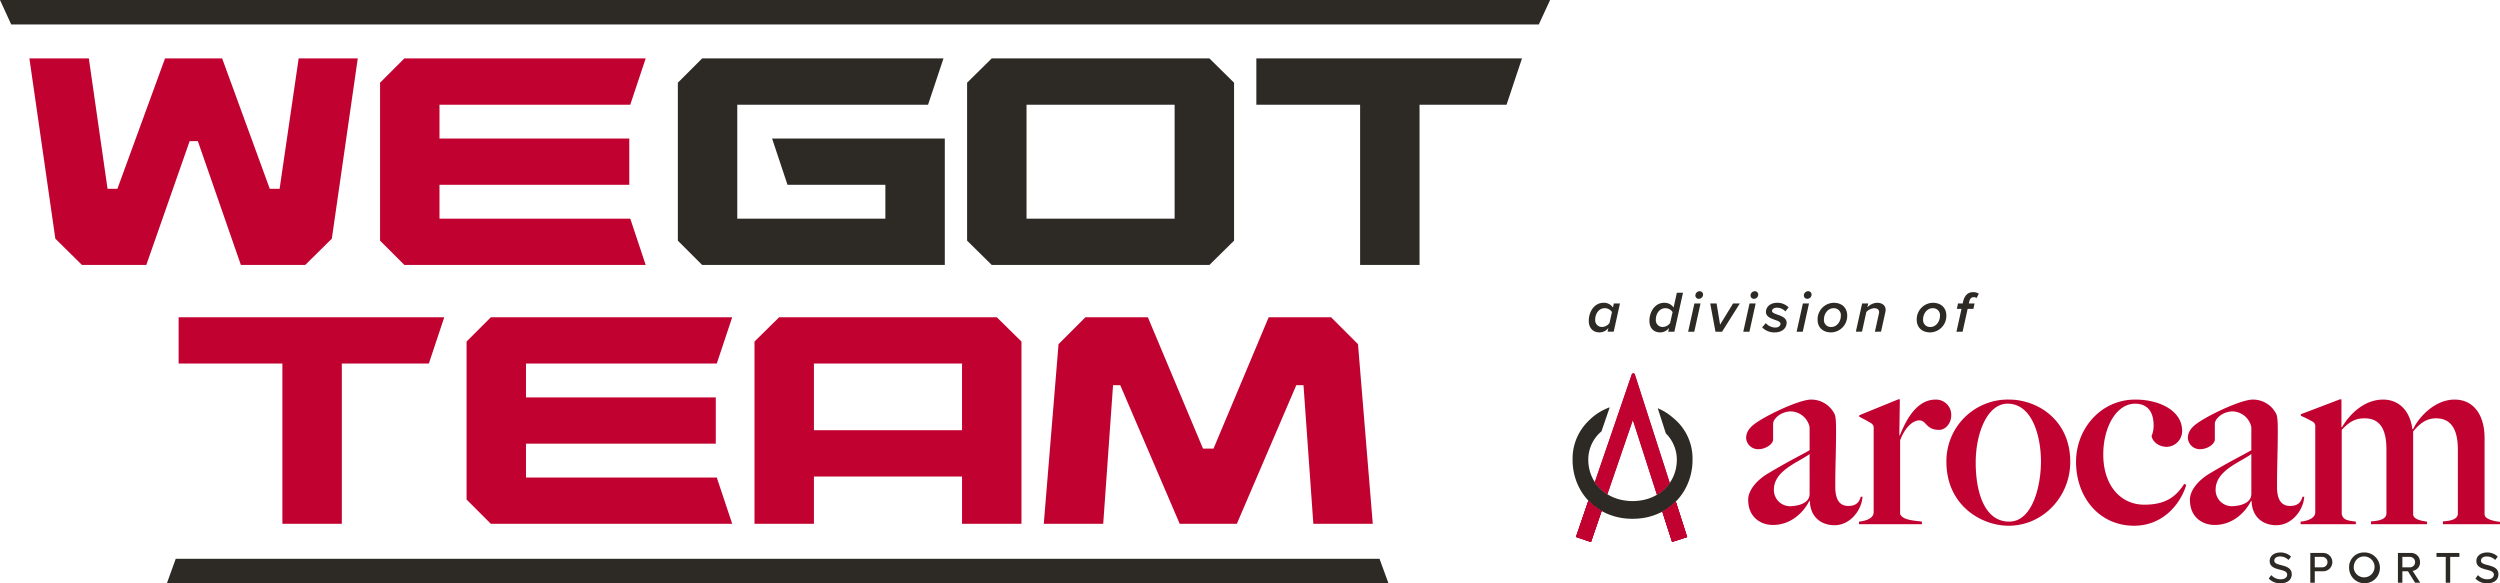 <svg xmlns="http://www.w3.org/2000/svg" viewBox="0 0 813.081 189.7"><defs><style>.cls-1{fill:#2d2a26;}.cls-2{fill:#c10230;}</style></defs><g id="Layer_2" data-name="Layer 2"><g id="Layer_1-2" data-name="Layer 1"><polygon class="cls-1" points="500.464 7.955 504.15 0 0 0 3.646 7.955 500.464 7.955"/><polygon class="cls-1" points="448.668 181.745 451.573 189.7 54.279 189.7 57.152 181.745 448.668 181.745"/><path class="cls-2" d="M107.923,77.627,99.272,86.17H78.34L64.349,45.907H61.68L47.583,86.17H26.651L18,77.627,9.564,19h19.33l6.086,42.4h3.206L53.671,19H72.253l15.485,42.4h3.2L97.135,19H116.36Z"/><path class="cls-2" d="M204.983,71.112,210,86.17H131.508l-7.9-7.9V26.9l7.9-7.9H210l-5.019,15.058H142.935v11h61.728V60.112H142.935v11Z"/><path class="cls-1" d="M307.28,45.054V86.17H228.359l-7.9-7.9V26.9l7.9-7.9h78.494l-5.019,15.058H239.786V71.112H287.95v-11H256.125l-5.02-15.058Z"/><path class="cls-1" d="M401.355,78.266l-8.009,7.9H322.54l-8.009-7.9V26.9L322.54,19h70.806l8.009,7.9Zm-19.33-44.213H333.861V71.112h48.164Z"/><path class="cls-1" d="M461.682,34.053V86.17h-19.33V34.053H408.605V19H495l-5.019,15.058Z"/><path class="cls-2" d="M111.171,118.238v52.117H91.841V118.238H58.094V103.18h86.4l-5.019,15.058Z"/><path class="cls-2" d="M233.119,155.3l5.019,15.058H159.644l-7.9-7.9V111.084l7.9-7.9h78.494l-5.019,15.058H171.071v11H232.8V144.3H171.071v11Z"/><path class="cls-2" d="M332.213,111.084v59.271H312.882V154.977H264.718v15.378h-19.33V111.084l8.01-7.9h70.8Zm-19.331,7.154H264.718v21.679h48.164Z"/><path class="cls-2" d="M441.666,111.938l4.806,58.417h-19.33l-3.2-45.068h-2.35l-19.329,45.068H383.676l-19.33-45.068H362l-3.2,45.068h-19.33l4.8-58.417,8.757-8.758h20.292L391.258,145.9h3.417l17.942-42.719h20.291Z"/><path class="cls-2" d="M596.645,170.819c-4.094,0-7.855-2.423-8.022-7.855l-.167-.084c-1.755,3.593-5.85,7.855-11.867,7.855-3.844,0-8.022-2.423-8.022-8.189,0-3.176,2.841-6.435,6.518-8.608,7.437-4.429,11.115-6.1,13.454-7.521V138.9a6.423,6.423,0,0,0-6.351-5.1c-3.51.251-5.515,2.674-5.515,4.012v5.1c0,1.588-2.507,3.176-4.764,3.176a3.887,3.887,0,0,1-4.011-3.593c0-3.009,2.591-4.6,4.847-6.018,5.515-3.259,13.12-6.435,16.129-6.518a8.44,8.44,0,0,1,7.771,4.68c.418.752.5,3.008.5,4.931,0,7.938-.251,11.2-.251,18.8,0,5.014,2.089,6.185,4.262,6.185,2.591,0,3.594-1.338,4.011-3.009h.585C605.5,165.805,601.827,170.819,596.645,170.819Zm-8.106-23.148c-3.76,2.757-11.616,5.348-11.616,11.615a5.283,5.283,0,0,0,5.1,5.349c2.173,0,4.6-.585,5.766-1.922a3.216,3.216,0,0,0,.752-2.257Z"/><path class="cls-2" d="M630.682,139.815c-4.346,0-4.1-3.092-6.435-3.092-2.591,0-5.1,3.176-6.268,6.518v23.9c.752,2.089,4.847,2.173,7.1,2.507v.836H604.608v-.836c2.591-.251,4.764-1.253,4.764-3.008V139.4a1.686,1.686,0,0,0-.836-1.755,40.154,40.154,0,0,0-3.844-2.089v-.5l12.7-5.181h.5l-.167,11.7h.167c1.17-2.674,4.512-11.616,11.616-11.616a4.943,4.943,0,0,1,5.1,5.014C634.609,137.893,632.6,139.815,630.682,139.815Z"/><path class="cls-2" d="M653.26,170.986c-8.858,0-20.223-6.6-20.223-20.808a20.005,20.005,0,0,1,20.391-20.224c9.192,0,19.889,6.6,19.889,20.224C673.317,161.627,664.375,170.986,653.26,170.986Zm-.334-39.695c-6.6,0-10.362,9.611-10.362,19.137,0,9.945,3.008,19.221,10.864,19.221,7.688,0,10.362-11.783,10.362-19.555C663.79,142.239,661.116,131.291,652.926,131.291Z"/><path class="cls-2" d="M694.083,170.986c-11.366,0-18.887-9.276-18.887-20.808,0-10.613,7.939-20.224,19.3-20.224,7.689,0,15.21,3.51,15.21,10.195a5.162,5.162,0,0,1-4.931,5.182c-2.674,0-4.68-1.672-5.014-3.51a8.856,8.856,0,0,0,.669-3.427c0-4.261-1.839-7.1-6.017-7.1-6.1,0-10.363,7.6-10.363,16.547,0,9.693,5.349,16.3,13.371,16.3,6.686,0,10.2-2.424,12.953-6.769l.669.334C709.041,164.3,703.191,170.986,694.083,170.986Z"/><path class="cls-2" d="M740.311,170.819c-4.1,0-7.855-2.423-8.022-7.855l-.168-.084c-1.755,3.593-5.849,7.855-11.866,7.855-3.844,0-8.023-2.423-8.023-8.189,0-3.176,2.842-6.435,6.519-8.608,7.437-4.429,11.114-6.1,13.454-7.521V138.9a6.425,6.425,0,0,0-6.351-5.1c-3.51.251-5.516,2.674-5.516,4.012v5.1c0,1.588-2.507,3.176-4.763,3.176a3.887,3.887,0,0,1-4.011-3.593c0-3.009,2.59-4.6,4.847-6.018,5.515-3.259,13.12-6.435,16.128-6.518a8.442,8.442,0,0,1,7.772,4.68c.418.752.5,3.008.5,4.931,0,7.938-.25,11.2-.25,18.8,0,5.014,2.089,6.185,4.262,6.185,2.59,0,3.593-1.338,4.011-3.009h.585C749.169,165.805,745.492,170.819,740.311,170.819Zm-8.106-23.148c-3.761,2.757-11.616,5.348-11.616,11.615a5.283,5.283,0,0,0,5.1,5.349c2.172,0,4.6-.585,5.766-1.922a3.216,3.216,0,0,0,.752-2.257Z"/><path class="cls-2" d="M794.529,170.485v-.919c3.008-.168,4.847-.836,4.847-2.591V146.25c0-6.184-1.922-10.195-7.1-10.195-3.26,0-5.432,1.838-7.438,4.262v26.909c0,1.671,2.591,2.172,4.513,2.423v.836H771.13v-.919c3.008-.168,5.014-.836,5.014-2.591V146.166c0-6.183-1.839-10.111-7.1-10.111-3.176,0-5.1,1.253-7.438,3.76v27.327c.418,2.173,2.34,2.173,4.6,2.507v.836H748.232v-.836c2.591-.251,4.764-1.253,4.764-3.008V138.9a1.685,1.685,0,0,0-.836-1.755,41.135,41.135,0,0,0-3.844-1.922v-.5l12.7-4.846h.5V138.9l.168.083c2.256-4.011,7.1-9.025,13.37-9.025,5.265,0,8.775,3.761,9.527,9.611h.251c1.922-4.1,7.187-9.611,13.454-9.611,6.435,0,9.778,5.265,9.778,12.536v24.736c0,1.671,3.092,2.256,5.014,2.507v.752Z"/><path class="cls-1" d="M738.694,187.043a4.085,4.085,0,0,0,3.05,1.365c1.568,0,2.12-.8,2.12-1.5,0-1.016-1.1-1.307-2.338-1.626-1.554-.407-3.354-.857-3.354-2.832,0-1.6,1.409-2.759,3.427-2.759a4.746,4.746,0,0,1,3.528,1.35l-.842,1.075a3.778,3.778,0,0,0-2.8-1.133c-1.075,0-1.815.552-1.815,1.365,0,.872,1.045,1.148,2.25,1.453,1.583.421,3.428.914,3.428,2.976,0,1.511-1.046,2.919-3.66,2.919a4.954,4.954,0,0,1-3.819-1.539Z"/><path class="cls-1" d="M751.387,179.84h4.08a2.979,2.979,0,1,1,0,5.954h-2.628v3.732h-1.452Zm3.892,1.278h-2.44v3.4h2.44a1.7,1.7,0,1,0,0-3.4Z"/><path class="cls-1" d="M768.885,179.68a5.012,5.012,0,1,1-4.879,5.01A4.764,4.764,0,0,1,768.885,179.68Zm0,1.293c-2.076,0-3.383,1.583-3.383,3.717a3.4,3.4,0,1,0,3.383-3.717Z"/><path class="cls-1" d="M783.146,185.794h-1.815v3.732h-1.452V179.84h4.08a2.887,2.887,0,0,1,3.108,2.977,2.7,2.7,0,0,1-2.411,2.832l2.484,3.877h-1.685Zm.625-4.676h-2.44v3.4h2.44a1.7,1.7,0,1,0,0-3.4Z"/><path class="cls-1" d="M795.432,181.118h-3.006V179.84h7.449v1.278h-2.991v8.408h-1.452Z"/><path class="cls-1" d="M805.917,187.043a4.083,4.083,0,0,0,3.049,1.365c1.568,0,2.12-.8,2.12-1.5,0-1.016-1.1-1.307-2.338-1.626-1.554-.407-3.354-.857-3.354-2.832,0-1.6,1.409-2.759,3.427-2.759a4.746,4.746,0,0,1,3.528,1.35l-.841,1.075a3.78,3.78,0,0,0-2.8-1.133c-1.075,0-1.815.552-1.815,1.365,0,.872,1.045,1.148,2.251,1.453,1.582.421,3.427.914,3.427,2.976,0,1.511-1.046,2.919-3.66,2.919a4.956,4.956,0,0,1-3.819-1.539Z"/><path class="cls-2" d="M520.9,166.188l-.349,1.016-3.118,9.09-3.644-1.249-1.227-.421,2.011-5.863,1.885-5.5.012-.034.135-.395A18.336,18.336,0,0,0,520.9,166.188Z"/><path class="cls-2" d="M548.717,174.67l-1.19.383-3.712,1.195-2.868-8.917-.3-.939a18.451,18.451,0,0,0,4.364-3.247l.1.3.035.108,1.788,5.557Z"/><path class="cls-2" d="M520.9,166.188l-.349,1.016-3.118,9.09-3.644-1.249-1.227-.421,2.011-5.863,1.885-5.5.012-.034.135-.395A18.336,18.336,0,0,0,520.9,166.188Z"/><path class="cls-2" d="M543.055,157.069a13.107,13.107,0,0,1-4.17,3.855l-.29-.9-7.538-23.436-8,23.331-.283.827a13.056,13.056,0,0,1-4.085-3.963l6.2-18.056.559-1.633,1.566-4.565.585-1.7,3.1-9.05a.532.532,0,0,1,1.009.008l2.922,9.08.355,1.106,1.66,5.159.509,1.584Z"/><path class="cls-2" d="M548.717,174.67l-1.19.383-3.712,1.195-2.868-8.917-.3-.939a18.451,18.451,0,0,0,4.364-3.247l.1.3.035.108,1.788,5.557Z"/><path class="cls-1" d="M550.464,149.508a19.6,19.6,0,0,1-2.688,10.062,18.337,18.337,0,0,1-7.131,6.822c-.263.141-.531.277-.8.405a19.768,19.768,0,0,1-5.8,1.724,22.873,22.873,0,0,1-5.925.032,19.927,19.927,0,0,1-6.037-1.751c-.4-.192-.8-.4-1.182-.614a18.28,18.28,0,0,1-6.7-6.512,19.611,19.611,0,0,1-2.741-10.168,17.019,17.019,0,0,1,4.08-11.443c.342-.4.714-.795,1.107-1.178l.022-.024.014-.013a18.036,18.036,0,0,1,6.85-4.379l-2.037,5.937-.652,1.905c-.048.038-.1.078-.145.119a10.913,10.913,0,0,0-1.266,1.26l-.04.044a12,12,0,0,0-2.83,7.772,13.78,13.78,0,0,0,.24,2.583,12.882,12.882,0,0,0,5.961,8.654,13.383,13.383,0,0,0,1.171.649,14.734,14.734,0,0,0,2.612.99,17.052,17.052,0,0,0,8.941-.025,14.6,14.6,0,0,0,2.6-1.006c.272-.136.536-.28.793-.429a13.107,13.107,0,0,0,4.17-3.855,12.955,12.955,0,0,0,2.152-5.484,13.788,13.788,0,0,0,.154-2.077,11.994,11.994,0,0,0-3.07-8.021l-.04-.043c-.149-.164-.3-.324-.46-.478l-.034-.105-.985-3.066-1.617-5.022a17.793,17.793,0,0,1,4.838,2.992l.016.014c.146.116.288.235.429.355a18.6,18.6,0,0,1,1.677,1.625A16.951,16.951,0,0,1,550.464,149.508Z"/><path class="cls-2" d="M520.9,166.188l-.349,1.016-3.118,9.09-3.644-1.249-1.227-.421,2.011-5.863,1.885-5.5.012-.034.135-.395A18.336,18.336,0,0,0,520.9,166.188Z"/><path class="cls-2" d="M548.717,174.67l-1.19.383-3.712,1.195-2.868-8.917-.3-.939a18.451,18.451,0,0,0,4.364-3.247l.1.3.035.108,1.788,5.557Z"/><path class="cls-2" d="M520.9,166.188l-.349,1.016-3.118,9.09-3.644-1.249-1.227-.421,2.011-5.863,1.885-5.5.012-.034.135-.395A18.336,18.336,0,0,0,520.9,166.188Z"/><path class="cls-2" d="M543.055,157.069a13.107,13.107,0,0,1-4.17,3.855l-.29-.9-7.538-23.436-8,23.331-.283.827a13.056,13.056,0,0,1-4.085-3.963l6.2-18.056.559-1.633,1.566-4.565.585-1.7,3.1-9.05a.532.532,0,0,1,1.009.008l2.922,9.08.355,1.106,1.66,5.159.509,1.584Z"/><path class="cls-2" d="M548.717,174.67l-1.19.383-3.712,1.195-2.868-8.917-.3-.939a18.451,18.451,0,0,0,4.364-3.247l.1.3.035.108,1.788,5.557Z"/><path class="cls-1" d="M524.868,98.7h1.994l-2.033,9.176h-1.994l.266-1.216a3.59,3.59,0,0,1-2.868,1.444c-2.09,0-3.515-1.368-3.515-3.78,0-2.869,1.767-5.851,4.825-5.851a3.529,3.529,0,0,1,3.039,1.539Zm-3.8,7.638a3.087,3.087,0,0,0,2.393-1.292l.8-3.553a2.76,2.76,0,0,0-2.412-1.254c-1.8,0-3.039,1.767-3.039,3.686A2.208,2.208,0,0,0,521.069,106.342Z"/><path class="cls-1" d="M545.368,95.209h2l-2.812,12.671h-2l.267-1.216a3.591,3.591,0,0,1-2.87,1.444c-2.089,0-3.514-1.368-3.514-3.78,0-2.869,1.767-5.851,4.826-5.851a3.529,3.529,0,0,1,3.039,1.539Zm-4.579,11.133a3.086,3.086,0,0,0,2.394-1.292l.8-3.553a2.761,2.761,0,0,0-2.412-1.254c-1.8,0-3.04,1.767-3.04,3.686A2.208,2.208,0,0,0,540.789,106.342Z"/><path class="cls-1" d="M549.035,107.88l2.034-9.176h1.994l-2.032,9.176Zm3.744-13.165a1.088,1.088,0,0,1,1.12,1.064,1.408,1.408,0,0,1-1.387,1.406,1.076,1.076,0,0,1-1.12-1.064A1.408,1.408,0,0,1,552.779,94.715Z"/><path class="cls-1" d="M557.928,107.88l-1.71-9.176h2.07l1.141,6.877,4.217-6.877h2.2l-5.775,9.176Z"/><path class="cls-1" d="M566.972,107.88l2.033-9.176H571l-2.032,9.176Zm3.743-13.165a1.087,1.087,0,0,1,1.12,1.064,1.407,1.407,0,0,1-1.386,1.406,1.076,1.076,0,0,1-1.121-1.064A1.408,1.408,0,0,1,570.715,94.715Z"/><path class="cls-1" d="M574.286,105.088a4.239,4.239,0,0,0,3.135,1.443c1.027,0,1.653-.589,1.653-1.234,0-.627-.855-.932-1.824-1.274-1.33-.474-2.906-1.044-2.906-2.564,0-1.558,1.291-2.982,3.648-2.982a5.024,5.024,0,0,1,3.722,1.5l-1.063,1.31a3.637,3.637,0,0,0-2.717-1.216c-1.025,0-1.614.475-1.614,1.083,0,.533.816.836,1.766,1.178,1.349.475,2.983,1.063,2.983,2.641,0,1.69-1.406,3.134-3.819,3.134a5.492,5.492,0,0,1-4.141-1.633Z"/><path class="cls-1" d="M584.319,107.88l2.033-9.176h1.994l-2.032,9.176Zm3.743-13.165a1.088,1.088,0,0,1,1.12,1.064,1.408,1.408,0,0,1-1.387,1.406,1.076,1.076,0,0,1-1.12-1.064A1.408,1.408,0,0,1,588.062,94.715Z"/><path class="cls-1" d="M596.364,98.477c2.793,0,4.407,1.728,4.407,4.141a5.365,5.365,0,0,1-5.224,5.49c-2.793,0-4.407-1.71-4.407-4.123A5.381,5.381,0,0,1,596.364,98.477Zm-.057,1.766c-1.824,0-3.1,1.786-3.1,3.648a2.241,2.241,0,0,0,2.394,2.451c1.823,0,3.1-1.768,3.1-3.648A2.241,2.241,0,0,0,596.307,100.243Z"/><path class="cls-1" d="M609.778,107.88l1.272-5.756a2.748,2.748,0,0,0,.1-.57c0-.931-.741-1.311-1.539-1.311a3.813,3.813,0,0,0-2.622,1.236l-1.406,6.4h-2l2.034-9.176h1.994l-.285,1.254a4.63,4.63,0,0,1,3.134-1.481c1.71,0,2.812.874,2.812,2.317a5.535,5.535,0,0,1-.1.76l-1.4,6.326Z"/><path class="cls-1" d="M628.606,98.477c2.793,0,4.407,1.728,4.407,4.141a5.365,5.365,0,0,1-5.224,5.49c-2.793,0-4.407-1.71-4.407-4.123A5.381,5.381,0,0,1,628.606,98.477Zm-.057,1.766c-1.824,0-3.1,1.786-3.1,3.648a2.241,2.241,0,0,0,2.394,2.451c1.823,0,3.1-1.768,3.1-3.648A2.241,2.241,0,0,0,628.549,100.243Z"/><path class="cls-1" d="M639.95,100.452,638.3,107.88H636.3l1.652-7.428h-1.519l.38-1.748h1.519l.115-.513c.436-2.013,1.519-3.172,3.248-3.172a3.358,3.358,0,0,1,1.88.494l-.721,1.406a1.535,1.535,0,0,0-.931-.267c-.8,0-1.254.494-1.482,1.539l-.114.513h1.862l-.38,1.748Z"/></g></g></svg>